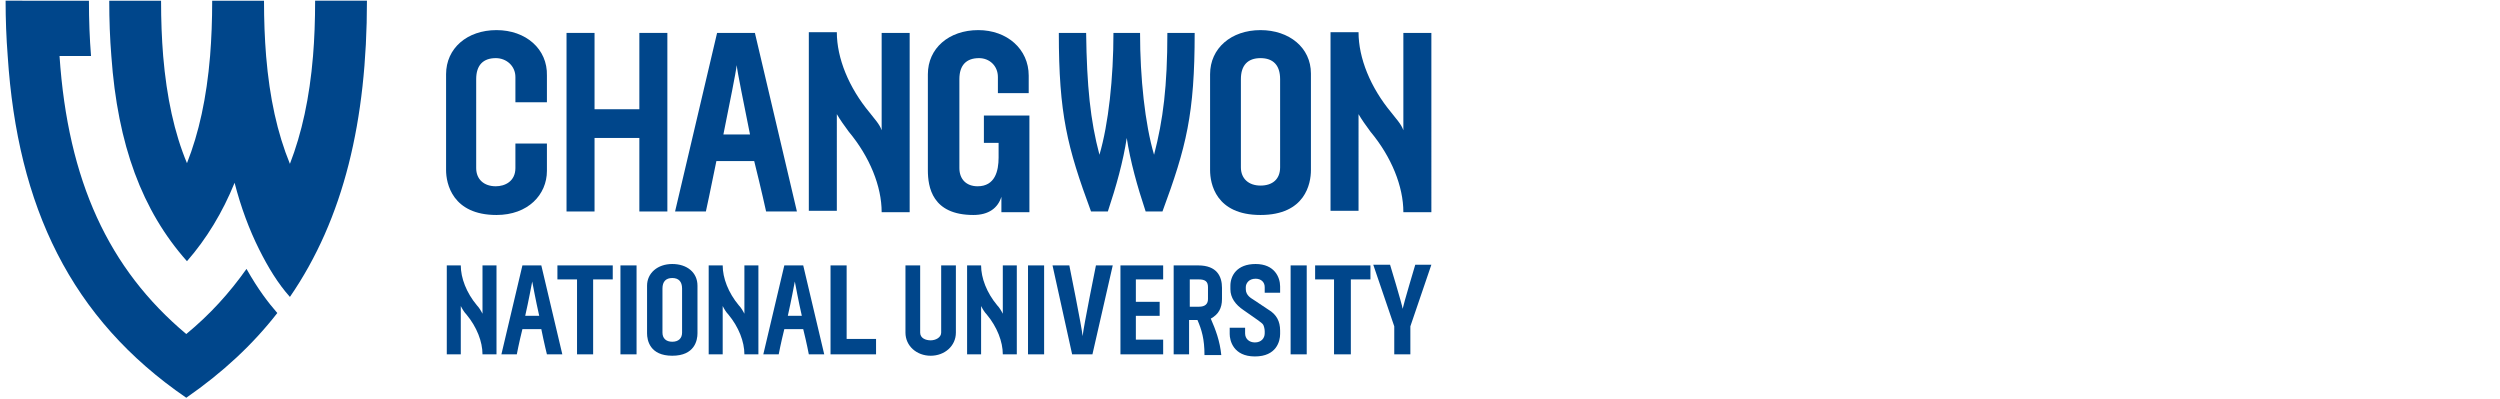 <?xml version="1.0" encoding="utf-8"?>
<!-- Generator: Adobe Illustrator 23.1.0, SVG Export Plug-In . SVG Version: 6.00 Build 0)  -->
<svg version="1.1" id="레이어_1" xmlns="http://www.w3.org/2000/svg" xmlns:xlink="http://www.w3.org/1999/xlink" x="0px"
	 y="0px" viewBox="0 0 357 57" style="enable-background:new 0 0 357 57;" xml:space="preserve">
<style type="text/css">
	.st0{fill:#00468B;}
	.st1{opacity:0.2;}
	.st2{clip-path:url(#SVGID_2_);fill:#E3007F;}
	.st3{clip-path:url(#SVGID_4_);fill:#E3007F;}
	.st4{clip-path:url(#SVGID_6_);fill:#E3007F;}
	.st5{clip-path:url(#SVGID_8_);fill:#E3007F;}
	.st6{fill:none;stroke:#E3007F;stroke-width:0.25;stroke-linecap:round;stroke-miterlimit:10;}
	.st7{fill:#E3007F;}
	.st8{clip-path:url(#SVGID_10_);fill:#E3007F;}
	.st9{fill:none;stroke:#E3007F;stroke-width:0.25;stroke-linecap:round;stroke-miterlimit:10;stroke-dasharray:1,1;}
	.st10{fill:#231815;}
	.st11{clip-path:url(#SVGID_12_);fill:#E3007F;}
	.st12{clip-path:url(#SVGID_16_);fill:#E4007F;}
	.st13{clip-path:url(#SVGID_20_);fill:#E4007F;}
	.st14{clip-path:url(#SVGID_24_);fill:#E4007F;}
	.st15{clip-path:url(#SVGID_26_);fill:#E4007F;}
	.st16{fill:none;stroke:#E4007F;stroke-width:0.25;stroke-linecap:round;stroke-miterlimit:10;}
	.st17{fill:#E4007F;}
	.st18{clip-path:url(#SVGID_28_);fill:#E4007F;}
	.st19{fill:none;stroke:#E4007F;stroke-width:0.25;stroke-linecap:round;stroke-miterlimit:10;stroke-dasharray:1,1;}
	.st20{clip-path:url(#SVGID_30_);fill:#E4007F;}
	.st21{fill:none;}
	.st22{fill:#003E8A;}
	.st23{fill:none;stroke:#00468B;stroke-width:0.5;stroke-linecap:round;stroke-miterlimit:10;stroke-dasharray:1.476,1.476;}
	.st24{fill:#FFFFFF;}
	.st25{fill-rule:evenodd;clip-rule:evenodd;fill:#004382;}
	.st26{fill:#004382;}
	.st27{clip-path:url(#SVGID_31_);fill:#E3007F;}
	.st28{clip-path:url(#SVGID_32_);fill:#E3007F;}
	.st29{clip-path:url(#SVGID_33_);fill:#E3007F;}
	.st30{clip-path:url(#SVGID_34_);fill:#E3007F;}
	.st31{fill-rule:evenodd;clip-rule:evenodd;fill:#00468B;}
	.st32{fill:#003E89;}
	.st33{clip-path:url(#SVGID_35_);fill:#E3007F;}
	.st34{clip-path:url(#SVGID_36_);fill:#E3007F;}
	.st35{fill:#00468B;stroke:#E3007F;stroke-width:0.25;stroke-linecap:round;stroke-miterlimit:10;}
</style>
<path class="st0" d="M35.2,38.4c-2.4,3.4-5.2,6.5-8.6,9.3C15.5,38.4,9.7,25.8,8.5,8H13c-0.2-2.5-0.3-5.1-0.3-7.9H0.8
	c0,2.7,0.1,5.3,0.3,7.9c1.4,21.5,9,37.5,25.5,48.8c5.2-3.6,9.5-7.6,13-12.1C38.3,43.2,36.9,41.4,35.2,38.4"/>
<path class="st0" d="M41.4,23.4C43.1,19,44.2,14,44.7,8C44.9,5.6,45,2.9,45,0.1h7.4l0,0c0,17.1-3.3,31.1-11,42.3
	c-1.7-1.9-3.1-4.2-4.4-6.8c-1.4-2.8-2.6-6-3.5-9.5c-1.7,4.2-4,8-6.8,11.2C20.3,30.1,16.8,20.7,15.9,8c-0.2-2.5-0.3-5.1-0.3-7.9h7.4
	c0,2.8,0.1,5.4,0.3,7.9c0.5,5.9,1.6,11,3.4,15.3C28.4,19,29.5,14,30,8c0.2-2.5,0.3-5.1,0.3-7.9h7.4c0,2.8,0.1,5.4,0.3,7.9
	C38.5,14,39.6,19,41.4,23.4z"/>
<path class="st0" d="M166.7,4.7c0,7.6-0.6,12.4-1.9,17.4c-1.3-4.4-2-11-2-17.4H159c0,6.4-0.7,13-2,17.4c-1.3-4.9-1.8-9.8-1.9-17.4
	h-3.9c0,11.6,1.2,16.3,4.6,25.5h2.4c1.2-3.6,2.2-7.2,2.7-10.5c0.5,3.3,1.5,6.9,2.7,10.5h2.4c3.4-9.2,4.6-13.9,4.6-25.5H166.7z"/>
<path class="st0" d="M204.4,4.7h-4v13.9c-0.3-0.9-1.1-1.7-1.7-2.5c-3-3.6-4.7-7.8-4.7-11.5h-4v25.5h4V16.3c0.4,0.7,1.1,1.7,1.7,2.5
	c3,3.6,4.7,7.8,4.7,11.5h4V4.7z"/>
<path class="st0" d="M180,4.3c-4.2,0-7.2,2.6-7.2,6.3v13.7c0,1.9,0.8,6.4,7.2,6.4c6.4,0,7.2-4.5,7.2-6.4V10.5
	C187.2,6.8,184.1,4.3,180,4.3 M182.8,23.9c0,1.7-1.1,2.6-2.8,2.6s-2.8-1-2.8-2.6V11.3c0-2,1-3,2.8-3s2.8,1,2.8,3V23.9z"/>
<path class="st0" d="M70.9,4.3c-4.2,0-7.2,2.6-7.2,6.3v13.7c0,1.9,0.9,6.4,7.2,6.4c4.5,0,7.2-2.9,7.2-6.3v-3.9h-4.5V24
	c0,1.9-1.5,2.6-2.8,2.6c-1.7,0-2.8-1-2.8-2.6V11.3c0-2,1-3,2.8-3c1.5,0,2.8,1.1,2.8,2.7v3.6h4.5v-3.8C78.2,7,75.1,4.3,70.9,4.3"/>
<path class="st0" d="M129.9,4.7h-4v13.9c-0.3-0.9-1.1-1.7-1.7-2.5c-3-3.6-4.7-7.8-4.7-11.5h-4v25.5h4V16.3c0.4,0.7,1.1,1.7,1.7,2.5
	c3,3.6,4.7,7.8,4.7,11.5h4V4.7z"/>
<path class="st0" d="M146.9,13.3v-2.5c0-3.8-3.1-6.5-7.2-6.5c-4.2,0-7.2,2.6-7.2,6.3v13.7c0,2.4,0.6,6.4,6.5,6.4c2.2,0,3.5-1,4-2.6
	v2.2h4V16.5h-6.5v3.9h2.1v2.1c0,1.9-0.5,4.1-3,4.1c-1.6,0-2.6-1-2.6-2.6V11.3c0-2,1-3,2.8-3c1.5,0,2.7,1.1,2.7,2.7v2.3H146.9z"/>
<polygon class="st0" points="91.3,4.7 91.3,15.6 84.9,15.6 84.9,4.7 80.9,4.7 80.9,30.2 84.9,30.2 84.9,19.7 91.3,19.7 91.3,30.2 
	95.3,30.2 95.3,4.7 "/>
<path class="st0" d="M109.4,30.2h4.4l-6-25.5h-5.4l-6,25.5h4.4c0,0,0.7-3.2,1.5-7.2h5.4C108.7,27,109.4,30.2,109.4,30.2 M103.3,19.2
	c0.9-4.5,1.8-8.9,1.9-9.9c0.1,1,1,5.4,1.9,9.9H103.3z"/>
<polygon class="st0" points="87.5,37.9 79.6,37.9 79.6,39.9 82.4,39.9 82.4,50.6 84.7,50.6 84.7,39.9 87.5,39.9 "/>
<polygon class="st0" points="120.9,48.4 120.9,37.9 118.6,37.9 118.6,50.6 125.1,50.6 125.1,48.4 "/>
<path class="st0" d="M70.9,37.9h-2v6.9c-0.2-0.4-0.5-0.9-0.8-1.2c-1.5-1.8-2.3-3.9-2.3-5.7h-2v12.7h2v-6.9c0.2,0.4,0.5,0.9,0.8,1.2
	c1.5,1.8,2.3,3.9,2.3,5.7h2V37.9z"/>
<path class="st0" d="M108.3,37.9h-2v6.9c-0.2-0.4-0.5-0.9-0.8-1.2c-1.5-1.8-2.3-3.9-2.3-5.7h-2v12.7h2v-6.9c0.2,0.4,0.5,0.9,0.8,1.2
	c1.5,1.8,2.3,3.9,2.3,5.7h2V37.9z"/>
<path class="st0" d="M96,37.7c-2.1,0-3.6,1.3-3.6,3.1v6.8c0,1,0.4,3.2,3.6,3.2s3.6-2.2,3.6-3.2v-6.8C99.6,38.9,98.1,37.7,96,37.7
	 M97.4,47.5c0,0.8-0.5,1.3-1.4,1.3c-0.9,0-1.4-0.5-1.4-1.3v-6.3c0-1,0.5-1.5,1.4-1.5c0.9,0,1.4,0.5,1.4,1.5V47.5z"/>
<rect x="88.6" y="37.9" class="st0" width="2.3" height="12.7"/>
<path class="st0" d="M78.1,50.6h2.2l-3-12.7h-2.7l-3,12.7h2.2c0,0,0.3-1.6,0.8-3.6h2.7C77.7,49,78.1,50.6,78.1,50.6 M75,45.1
	c0.5-2.2,0.9-4.4,1-4.9c0.1,0.5,0.5,2.7,1,4.9H75z"/>
<path class="st0" d="M115.5,50.6h2.2l-3-12.7h-2.7l-3,12.7h2.2c0,0,0.3-1.6,0.8-3.6h2.7C115.2,49,115.5,50.6,115.5,50.6 M112.5,45.1
	c0.5-2.2,0.9-4.4,1-4.9c0.1,0.5,0.5,2.7,1,4.9H112.5z"/>
<path class="st0" d="M132.9,50.8c-2,0-3.6-1.4-3.6-3.3v-9.6h2.1v9.6c0,0.8,0.8,1.1,1.5,1.1c0.7,0,1.5-0.4,1.5-1.1v-9.6h2.1v9.6
	C136.5,49.4,134.9,50.8,132.9,50.8"/>
<path class="st0" d="M145.2,37.9h-2v6.9c-0.2-0.4-0.5-0.9-0.8-1.2c-1.5-1.8-2.3-3.9-2.3-5.7h-2v12.7h2v-6.9c0.2,0.4,0.5,0.9,0.8,1.2
	c1.5,1.8,2.3,3.9,2.3,5.7h2V37.9z"/>
<rect x="184.3" y="37.9" class="st0" width="2.3" height="12.7"/>
<rect x="146.8" y="37.9" class="st0" width="2.3" height="12.7"/>
<path class="st0" d="M153.1,50.6l-2.8-12.7h2.4c0,0,1.8,8.9,1.9,10.1c0.1-1.2,1.9-10.1,1.9-10.1h2.4L156,50.6H153.1z"/>
<polygon class="st0" points="166.1,50.6 160,50.6 160,37.9 166.1,37.9 166.1,39.9 162.2,39.9 162.2,43.1 165.6,43.1 165.6,45.1 
	162.2,45.1 162.2,48.5 166.1,48.5 "/>
<path class="st0" d="M171,45.7h-1.2v4.9h-2.2V37.9h3.5c2.7,0,3.4,1.6,3.4,3.2v1.6c0,1.3-0.5,2.2-1.6,2.8c0.7,1.6,1.3,3.2,1.5,5.2
	h-2.4C172,48.4,171.6,47.1,171,45.7 M169.9,43.8h1.3c0.9,0,1.3-0.4,1.3-1.1V41c0-0.8-0.4-1.1-1.3-1.1h-1.3V43.8z"/>
<path class="st0" d="M177.6,44.3c-1.2-0.8-1.9-1.8-1.9-3v-0.5c0-1.4,0.9-3.1,3.6-3.1c2.7,0,3.5,1.9,3.5,3.2v0.9h-2.2v-0.8
	c0-0.7-0.5-1.2-1.3-1.2c-1,0-1.4,0.7-1.4,1.2v0.3c0,0.9,0.8,1.3,1.1,1.5l2.1,1.4c1.2,0.7,1.7,1.7,1.7,3v0.5c0,1-0.5,3.2-3.6,3.2
	c-3.1,0-3.6-2.3-3.6-3.2v-0.9h2.2v0.8c0,0.8,0.6,1.3,1.4,1.3c0.9,0,1.4-0.6,1.4-1.3v-0.3c0-0.3-0.1-0.7-0.2-0.9
	c-0.1-0.2-0.4-0.4-0.8-0.7L177.6,44.3z"/>
<path class="st0" d="M199.1,50.6v-4l-3-8.8h2.4c0,0,1.7,5.6,1.8,6.3c0.1-0.6,1.8-6.3,1.8-6.3h2.3l-3,8.8v4H199.1z"/>
<polygon class="st0" points="195.7,37.9 187.8,37.9 187.8,39.9 190.5,39.9 190.5,50.6 192.9,50.6 192.9,39.9 195.7,39.9 "/>
</svg>
